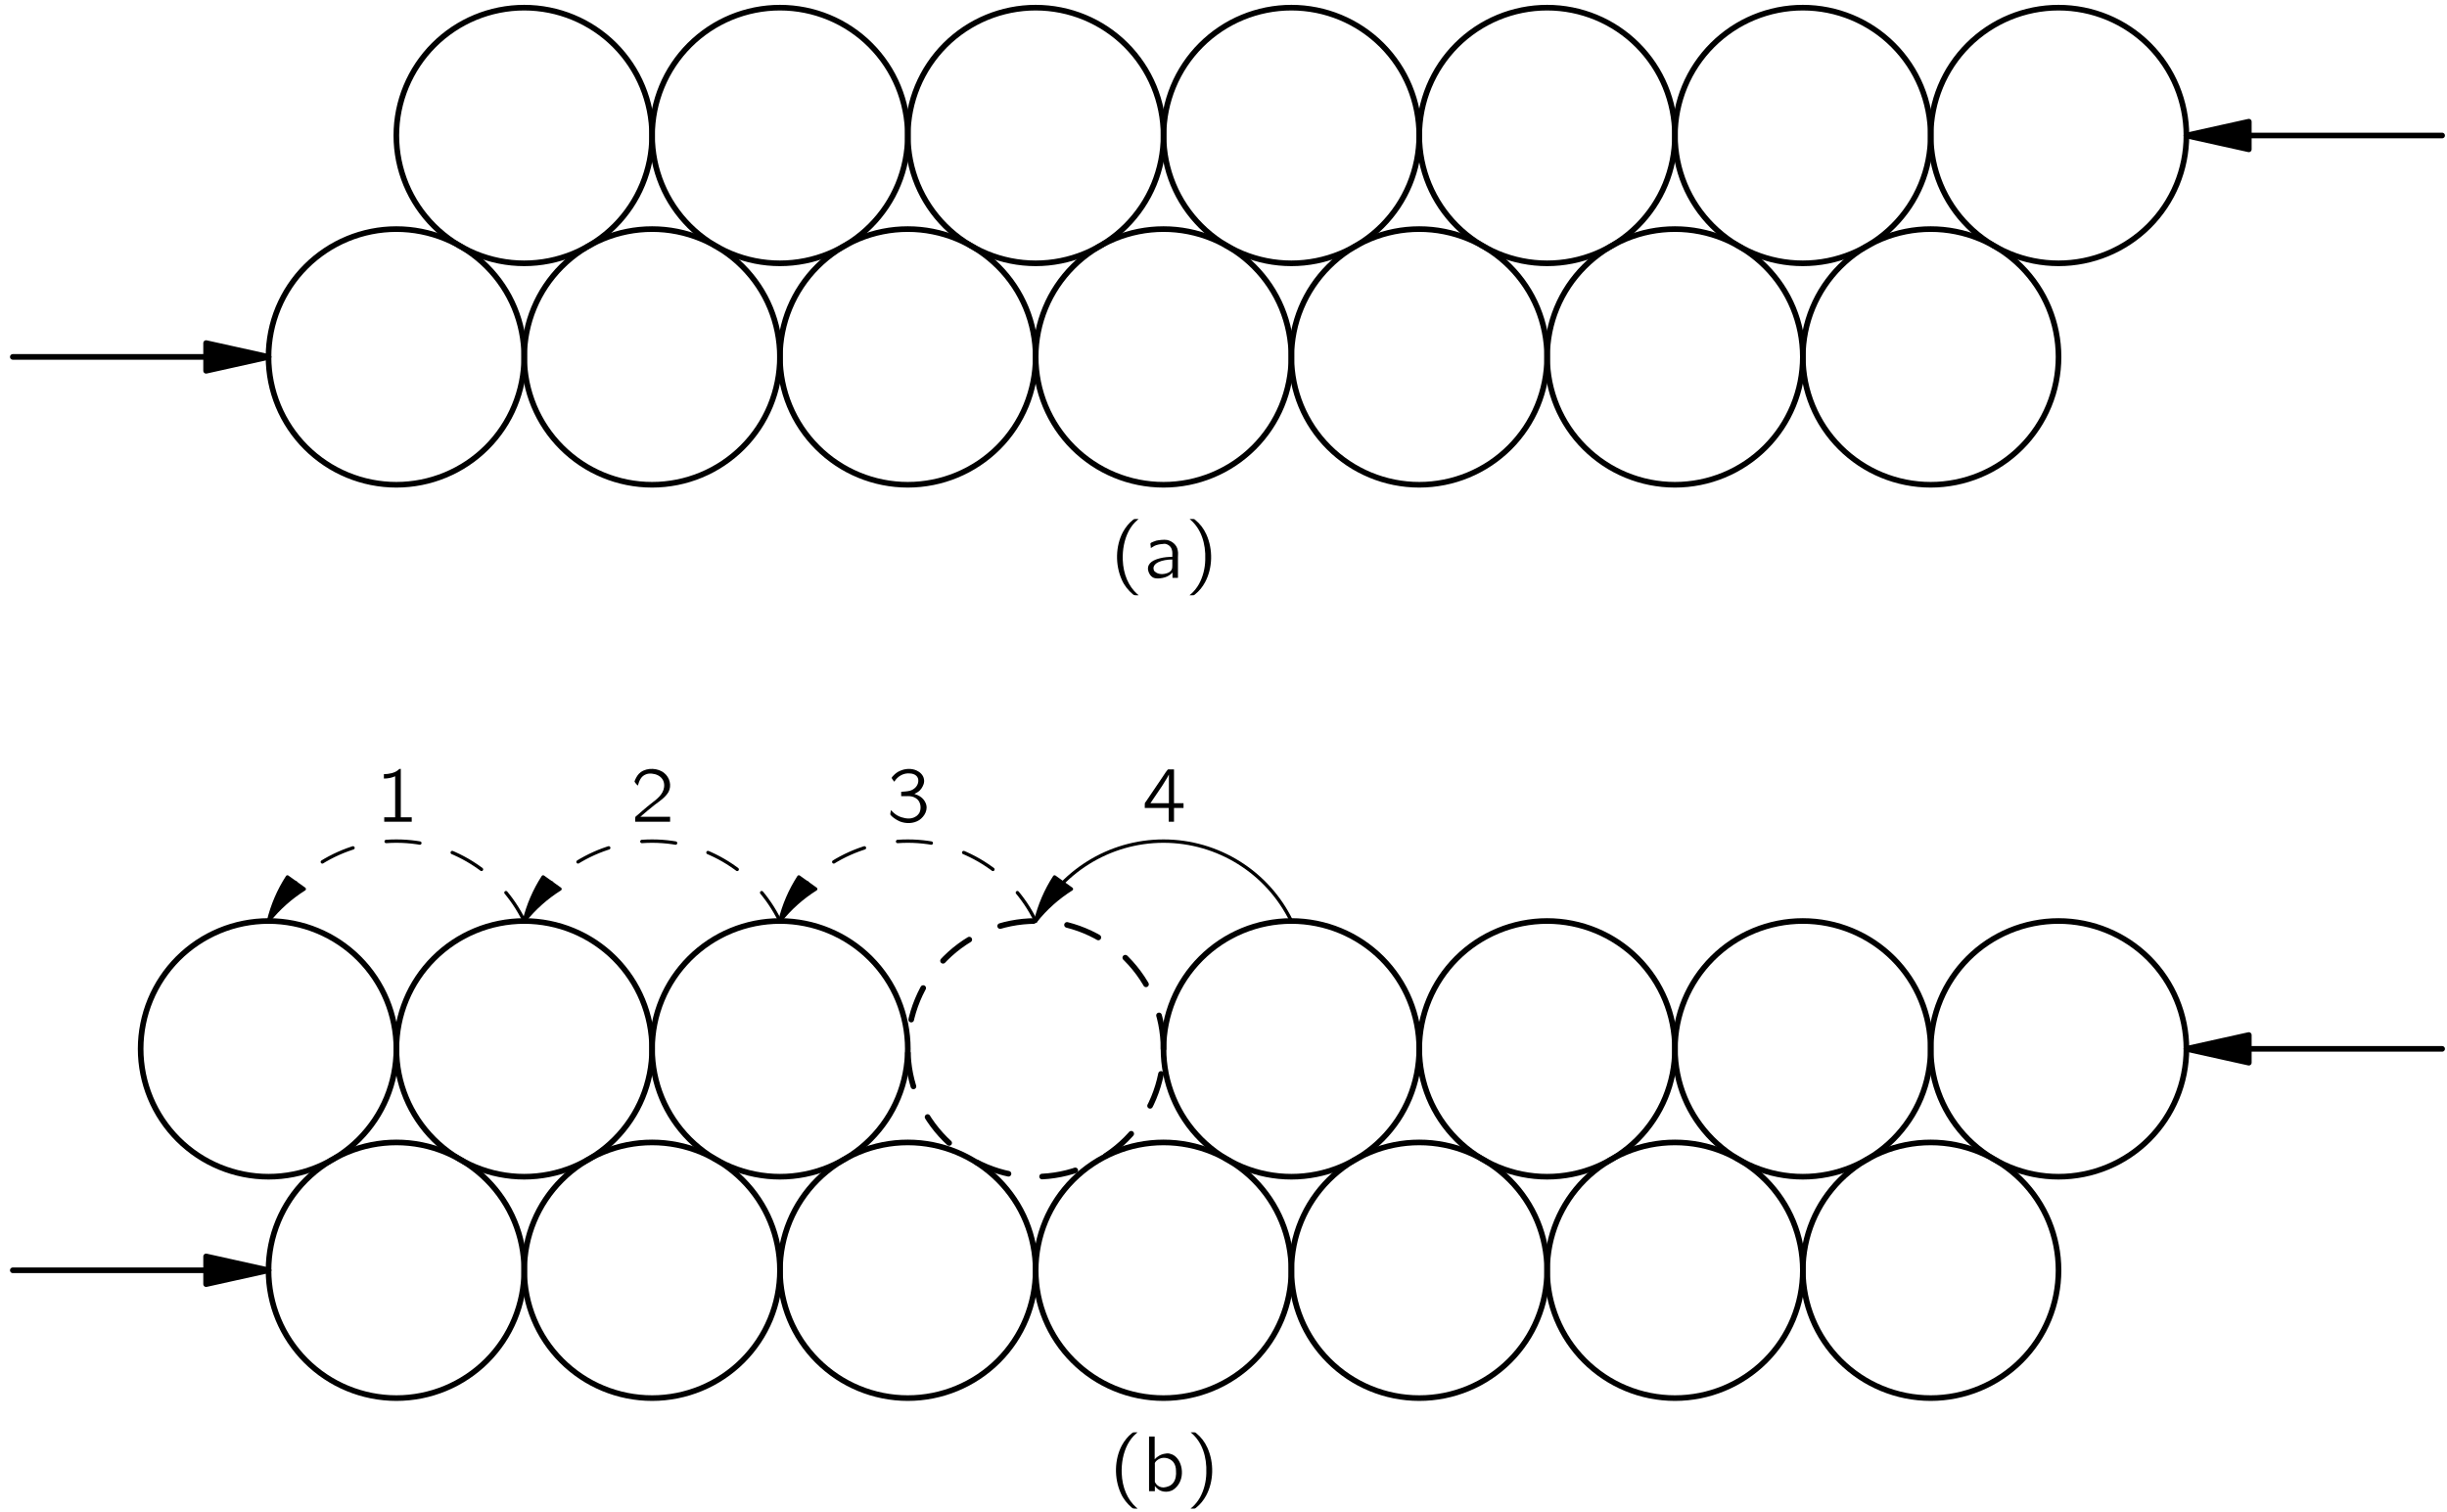<?xml version="1.0" encoding="UTF-8"?>
<svg xmlns="http://www.w3.org/2000/svg" xmlns:xlink="http://www.w3.org/1999/xlink" width="301pt" height="186pt" viewBox="0 0 217 134" version="1.1">
<defs>
<g>
<symbol overflow="visible" id="glyph0-0">
<path style="stroke:none;" d=""/>
</symbol>
<symbol overflow="visible" id="glyph0-1">
<path style="stroke:none;" d="M 2.578 1.547 C 2.547 1.5 2.5 1.469 2.453 1.438 C 1.688 0.75 1.219 -0.312 1.172 -1.594 C 1.141 -2.469 1.297 -3.375 1.703 -4.156 C 1.906 -4.531 2.141 -4.844 2.453 -5.109 C 2.5 -5.156 2.547 -5.188 2.578 -5.219 L 2.328 -5.219 C 2.172 -5.219 2.188 -5.219 2.078 -5.141 C 1.719 -4.859 1.422 -4.484 1.188 -4.062 C 0.531 -2.828 0.484 -1.156 1.094 0.188 C 1.312 0.688 1.656 1.109 2.078 1.469 C 2.172 1.531 2.172 1.547 2.328 1.547 L 2.578 1.547 Z M 2.578 1.547 "/>
</symbol>
<symbol overflow="visible" id="glyph0-2">
<path style="stroke:none;" d="M 0.641 -2.641 C 0.766 -2.703 0.859 -2.781 0.984 -2.844 C 1.203 -2.938 1.438 -2.984 1.688 -3 C 1.75 -3.016 1.828 -3.016 1.906 -3.016 C 2.188 -2.969 2.422 -2.781 2.5 -2.516 C 2.578 -2.312 2.547 -2.062 2.547 -1.859 C 2.188 -1.859 1.812 -1.828 1.453 -1.734 C 0.953 -1.609 0.328 -1.359 0.391 -0.719 C 0.438 -0.438 0.594 -0.156 0.859 -0.016 C 1.031 0.062 1.234 0.062 1.438 0.047 C 1.734 0.016 2.062 -0.062 2.312 -0.25 C 2.406 -0.312 2.484 -0.391 2.562 -0.469 L 2.562 0 L 3.047 0 L 3.047 -1.828 C 3.047 -2.016 3.078 -2.219 3.031 -2.422 C 2.969 -2.906 2.531 -3.266 2.078 -3.359 C 1.797 -3.406 1.359 -3.344 1.125 -3.297 C 1.047 -3.266 0.656 -3.141 0.625 -3.078 C 0.594 -3.047 0.609 -2.984 0.609 -2.953 C 0.625 -2.844 0.641 -2.75 0.641 -2.641 Z M 2.547 -1.625 L 2.547 -1.109 C 2.547 -0.969 2.547 -0.844 2.484 -0.719 C 2.406 -0.578 2.266 -0.469 2.109 -0.422 C 1.781 -0.297 1.328 -0.281 1.047 -0.516 C 0.969 -0.562 0.906 -0.641 0.891 -0.75 C 0.812 -1.047 1.078 -1.281 1.312 -1.391 C 1.641 -1.547 2.109 -1.625 2.547 -1.625 Z M 2.547 -1.625 "/>
</symbol>
<symbol overflow="visible" id="glyph0-3">
<path style="stroke:none;" d="M 0.438 -5.219 C 0.469 -5.188 0.516 -5.156 0.562 -5.109 C 1.422 -4.344 1.891 -3.109 1.828 -1.594 C 1.812 -0.844 1.625 -0.094 1.266 0.562 C 1.078 0.891 0.844 1.188 0.562 1.438 C 0.516 1.469 0.469 1.5 0.438 1.547 L 0.688 1.547 C 0.844 1.547 0.828 1.547 0.922 1.469 C 1.297 1.172 1.594 0.797 1.812 0.391 C 2.484 -0.859 2.531 -2.516 1.922 -3.859 C 1.688 -4.375 1.359 -4.797 0.938 -5.141 C 0.844 -5.219 0.844 -5.219 0.688 -5.219 L 0.438 -5.219 Z M 0.438 -5.219 "/>
</symbol>
<symbol overflow="visible" id="glyph0-4">
<path style="stroke:none;" d="M 0.578 -4.844 L 0.578 0 L 1.094 0 L 1.094 -0.469 L 1.094 -0.469 C 1.156 -0.359 1.266 -0.266 1.359 -0.188 C 1.672 0.062 2.188 0.141 2.641 -0.078 C 2.844 -0.188 3.016 -0.359 3.156 -0.547 C 3.844 -1.5 3.422 -3.094 2.453 -3.312 C 2.328 -3.359 2.172 -3.359 2.031 -3.328 C 1.625 -3.281 1.312 -3.078 1.078 -2.828 L 1.078 -4.844 L 0.578 -4.844 Z M 1.812 -2.953 C 2.141 -2.984 2.516 -2.844 2.734 -2.578 C 2.906 -2.359 2.969 -2.078 2.969 -1.812 C 3 -1.438 2.953 -1.031 2.719 -0.734 C 2.516 -0.469 2.188 -0.359 1.875 -0.328 C 1.609 -0.328 1.375 -0.422 1.203 -0.641 C 1.172 -0.688 1.125 -0.75 1.094 -0.812 C 1.094 -0.859 1.094 -0.906 1.094 -0.938 L 1.094 -2.328 C 1.094 -2.391 1.078 -2.469 1.109 -2.531 C 1.141 -2.609 1.203 -2.656 1.266 -2.719 C 1.422 -2.844 1.609 -2.938 1.812 -2.953 Z M 1.812 -2.953 "/>
</symbol>
<symbol overflow="visible" id="glyph0-5">
<path style="stroke:none;" d="M 0.781 -4.219 L 0.781 -3.828 C 1.125 -3.828 1.469 -3.891 1.781 -4.031 L 1.781 -0.391 L 0.812 -0.391 L 0.812 0 L 3.25 0 L 3.25 -0.391 L 2.281 -0.391 L 2.281 -4.688 C 2.25 -4.688 2.188 -4.688 2.156 -4.672 C 2.109 -4.656 2.062 -4.594 2.016 -4.562 C 1.734 -4.328 1.219 -4.219 0.781 -4.219 Z M 0.781 -4.219 "/>
</symbol>
<symbol overflow="visible" id="glyph0-6">
<path style="stroke:none;" d="M 0.625 -3.203 C 0.734 -3.609 0.906 -4.047 1.344 -4.203 C 1.5 -4.266 1.672 -4.281 1.859 -4.266 C 2.219 -4.234 2.578 -4.094 2.797 -3.781 C 2.938 -3.578 2.984 -3.328 2.953 -3.078 C 2.875 -2.406 2.281 -1.984 1.797 -1.609 C 1.406 -1.312 0.594 -0.594 0.594 -0.594 L 0.453 -0.484 C 0.391 -0.406 0.391 -0.422 0.391 -0.266 L 0.391 0 L 3.484 0 L 3.484 -0.438 L 0.844 -0.438 C 1.109 -0.672 1.906 -1.344 2.141 -1.516 C 2.578 -1.844 3.062 -2.156 3.344 -2.641 C 3.641 -3.203 3.453 -3.922 2.969 -4.312 C 2.438 -4.766 1.469 -4.828 0.875 -4.391 C 0.656 -4.234 0.5 -3.984 0.391 -3.734 C 0.375 -3.672 0.328 -3.609 0.328 -3.547 C 0.344 -3.516 0.391 -3.484 0.406 -3.438 C 0.469 -3.359 0.547 -3.266 0.625 -3.203 Z M 0.625 -3.203 "/>
</symbol>
<symbol overflow="visible" id="glyph0-7">
<path style="stroke:none;" d="M 0.688 -3.547 L 0.688 -3.547 C 0.969 -4.031 1.516 -4.344 2.078 -4.281 C 2.484 -4.266 2.875 -4.031 2.812 -3.547 C 2.766 -3.156 2.453 -2.859 2.078 -2.75 C 1.875 -2.688 1.516 -2.672 1.297 -2.656 L 1.297 -2.266 L 1.75 -2.266 C 1.844 -2.266 1.938 -2.281 2.047 -2.266 C 2.297 -2.25 2.547 -2.156 2.734 -1.984 C 3.047 -1.688 3.094 -1.156 2.906 -0.781 C 2.812 -0.641 2.703 -0.516 2.547 -0.438 C 2.188 -0.219 1.734 -0.266 1.344 -0.391 C 1.078 -0.469 0.828 -0.609 0.625 -0.797 C 0.531 -0.875 0.469 -0.953 0.391 -1.031 C 0.375 -0.953 0.359 -0.859 0.344 -0.781 C 0.328 -0.672 0.312 -0.641 0.391 -0.562 L 0.516 -0.438 C 0.719 -0.266 0.953 -0.125 1.203 -0.016 C 1.75 0.188 2.391 0.172 2.891 -0.141 C 3.375 -0.469 3.734 -1.094 3.453 -1.688 C 3.266 -2.094 2.922 -2.328 2.469 -2.469 C 2.734 -2.594 2.922 -2.703 3.094 -2.953 C 3.234 -3.156 3.391 -3.469 3.312 -3.797 C 3.25 -4.141 2.969 -4.406 2.656 -4.547 C 2.203 -4.75 1.656 -4.719 1.203 -4.516 C 0.969 -4.422 0.766 -4.266 0.594 -4.078 C 0.562 -4.062 0.453 -3.922 0.453 -3.875 C 0.453 -3.844 0.625 -3.609 0.688 -3.547 Z M 0.688 -3.547 "/>
</symbol>
<symbol overflow="visible" id="glyph0-8">
<path style="stroke:none;" d="M 0.219 -1.219 L 2.344 -1.219 L 2.344 0 L 2.812 0 L 2.812 -1.219 L 3.656 -1.219 L 3.656 -1.641 L 2.812 -1.641 L 2.812 -4.641 L 2.422 -4.641 C 2.375 -4.641 2.297 -4.656 2.266 -4.625 C 2.203 -4.578 2.109 -4.406 2.078 -4.391 L 1.672 -3.781 C 1.516 -3.547 0.375 -1.875 0.297 -1.75 C 0.219 -1.672 0.219 -1.641 0.219 -1.5 L 0.219 -1.219 Z M 2.359 -4.188 L 2.359 -1.641 L 0.719 -1.641 L 1.766 -3.188 C 1.953 -3.516 2.188 -3.828 2.359 -4.188 Z M 2.359 -4.188 "/>
</symbol>
</g>
<clipPath id="clip1">
  <path d="M -16 149 L 230.566 149 L 230.566 -54.871 L -16 -54.871 L -16 149 Z M -16 149 "/>
</clipPath>
<clipPath id="clip2">
  <path d="M -16 -54.871 L 230.566 -54.871 L 230.566 149 L -16 149 L -16 -54.871 Z M -16 -54.871 "/>
</clipPath>
<clipPath id="clip3">
  <path d="M -16 149 L 230.566 149 L 230.566 -54.871 L -16 -54.871 L -16 149 Z M -16 149 "/>
</clipPath>
<clipPath id="clip4">
  <path d="M -16 149 L 230.566 149 L 230.566 -54.871 L -16 -54.871 L -16 149 Z M -16 149 "/>
</clipPath>
<clipPath id="clip5">
  <path d="M -16 -54.871 L 230.566 -54.871 L 230.566 149 L -16 149 L -16 -54.871 Z M -16 -54.871 "/>
</clipPath>
<clipPath id="clip6">
  <path d="M -16 149 L 230.566 149 L 230.566 -54.871 L -16 -54.871 L -16 149 Z M -16 149 "/>
</clipPath>
</defs>
<g id="surface0">
<g clip-path="url(#clip1)" clip-rule="nonzero">
<g clip-path="url(#clip2)" clip-rule="nonzero">
<path style="fill:none;stroke-width:0.5;stroke-linecap:butt;stroke-linejoin:round;stroke:rgb(0%,0%,0%);stroke-opacity:1;stroke-miterlimit:10;" d="M -0.001 0.002 C -0.001 3.01 -1.196 5.893 -3.321 8.018 C -5.446 10.146 -8.329 11.338 -11.341 11.338 C -14.345 11.338 -17.228 10.146 -19.356 8.018 C -21.481 5.893 -22.677 3.01 -22.677 0.002 C -22.677 -3.006 -21.481 -5.893 -19.356 -8.018 C -17.228 -10.143 -14.345 -11.338 -11.341 -11.338 C -8.329 -11.338 -5.446 -10.143 -3.321 -8.018 C -1.196 -5.893 -0.001 -3.006 -0.001 0.002 Z M -0.001 0.002 " transform="matrix(1,0,0,-1,46.489,31.611)"/>
<path style="fill:none;stroke-width:0.5;stroke-linecap:butt;stroke-linejoin:round;stroke:rgb(0%,0%,0%);stroke-opacity:1;stroke-miterlimit:10;" d="M 0 -0 C 0 3.007 -1.195 5.89 -3.32 8.019 C -5.449 10.144 -8.332 11.339 -11.34 11.339 C -14.348 11.339 -17.23 10.144 -19.355 8.019 C -21.48 5.89 -22.68 3.007 -22.68 -0 C -22.68 -3.008 -21.48 -5.891 -19.355 -8.016 C -17.23 -10.141 -14.348 -11.336 -11.34 -11.336 C -8.332 -11.336 -5.449 -10.141 -3.32 -8.016 C -1.195 -5.891 0 -3.008 0 -0 Z M 0 -0 " transform="matrix(1,0,0,-1,57.828,11.972)"/>
<path style="fill:none;stroke-width:0.5;stroke-linecap:butt;stroke-linejoin:round;stroke:rgb(0%,0%,0%);stroke-opacity:1;stroke-miterlimit:10;" d="M -0.002 0.002 C -0.002 3.01 -1.193 5.893 -3.322 8.018 C -5.447 10.146 -8.33 11.338 -11.338 11.338 C -14.346 11.338 -17.229 10.146 -19.354 8.018 C -21.482 5.893 -22.678 3.01 -22.678 0.002 C -22.678 -3.006 -21.482 -5.893 -19.354 -8.018 C -17.229 -10.143 -14.346 -11.338 -11.338 -11.338 C -8.33 -11.338 -5.447 -10.143 -3.322 -8.018 C -1.193 -5.893 -0.002 -3.006 -0.002 0.002 Z M -0.002 0.002 " transform="matrix(1,0,0,-1,69.166,31.611)"/>
<path style="fill:none;stroke-width:0.5;stroke-linecap:butt;stroke-linejoin:round;stroke:rgb(0%,0%,0%);stroke-opacity:1;stroke-miterlimit:10;" d="M -0.001 -0 C -0.001 3.007 -1.196 5.89 -3.321 8.019 C -5.446 10.144 -8.329 11.339 -11.341 11.339 C -14.345 11.339 -17.228 10.144 -19.356 8.019 C -21.481 5.89 -22.677 3.007 -22.677 -0 C -22.677 -3.008 -21.481 -5.891 -19.356 -8.016 C -17.228 -10.141 -14.345 -11.336 -11.341 -11.336 C -8.329 -11.336 -5.446 -10.141 -3.321 -8.016 C -1.196 -5.891 -0.001 -3.008 -0.001 -0 Z M -0.001 -0 " transform="matrix(1,0,0,-1,80.505,11.972)"/>
<path style="fill:none;stroke-width:0.5;stroke-linecap:butt;stroke-linejoin:round;stroke:rgb(0%,0%,0%);stroke-opacity:1;stroke-miterlimit:10;" d="M -0 0.002 C -0 3.01 -1.195 5.893 -3.32 8.018 C -5.449 10.146 -8.332 11.338 -11.34 11.338 C -14.348 11.338 -17.231 10.146 -19.356 8.018 C -21.481 5.893 -22.68 3.01 -22.68 0.002 C -22.68 -3.006 -21.481 -5.893 -19.356 -8.018 C -17.231 -10.143 -14.348 -11.338 -11.34 -11.338 C -8.332 -11.338 -5.449 -10.143 -3.32 -8.018 C -1.195 -5.893 -0 -3.006 -0 0.002 Z M -0 0.002 " transform="matrix(1,0,0,-1,91.844,31.611)"/>
<path style="fill:none;stroke-width:0.5;stroke-linecap:butt;stroke-linejoin:round;stroke:rgb(0%,0%,0%);stroke-opacity:1;stroke-miterlimit:10;" d="M 0.001 -0 C 0.001 3.007 -1.194 5.89 -3.323 8.019 C -5.448 10.144 -8.331 11.339 -11.338 11.339 C -14.346 11.339 -17.229 10.144 -19.358 8.019 C -21.483 5.89 -22.678 3.007 -22.678 -0 C -22.678 -3.008 -21.483 -5.891 -19.358 -8.016 C -17.229 -10.141 -14.346 -11.336 -11.338 -11.336 C -8.331 -11.336 -5.448 -10.141 -3.323 -8.016 C -1.194 -5.891 0.001 -3.008 0.001 -0 Z M 0.001 -0 " transform="matrix(1,0,0,-1,103.182,11.972)"/>
<path style="fill:none;stroke-width:0.5;stroke-linecap:butt;stroke-linejoin:round;stroke:rgb(0%,0%,0%);stroke-opacity:1;stroke-miterlimit:10;" d="M -0 0.002 C -0 3.01 -1.196 5.893 -3.321 8.018 C -5.446 10.146 -8.332 11.338 -11.336 11.338 C -14.344 11.338 -17.231 10.146 -19.356 8.018 C -21.481 5.893 -22.676 3.01 -22.676 0.002 C -22.676 -3.006 -21.481 -5.893 -19.356 -8.018 C -17.231 -10.143 -14.344 -11.338 -11.336 -11.338 C -8.332 -11.338 -5.446 -10.143 -3.321 -8.018 C -1.196 -5.893 -0 -3.006 -0 0.002 Z M -0 0.002 " transform="matrix(1,0,0,-1,114.52,31.611)"/>
<path style="fill:none;stroke-width:0.5;stroke-linecap:butt;stroke-linejoin:round;stroke:rgb(0%,0%,0%);stroke-opacity:1;stroke-miterlimit:10;" d="M 0 -0 C 0 3.007 -1.195 5.89 -3.32 8.019 C -5.449 10.144 -8.332 11.339 -11.339 11.339 C -14.347 11.339 -17.23 10.144 -19.355 8.019 C -21.484 5.89 -22.675 3.007 -22.675 -0 C -22.675 -3.008 -21.484 -5.891 -19.355 -8.016 C -17.23 -10.141 -14.347 -11.336 -11.339 -11.336 C -8.332 -11.336 -5.449 -10.141 -3.32 -8.016 C -1.195 -5.891 0 -3.008 0 -0 Z M 0 -0 " transform="matrix(1,0,0,-1,125.859,11.972)"/>
<path style="fill:none;stroke-width:0.5;stroke-linecap:butt;stroke-linejoin:round;stroke:rgb(0%,0%,0%);stroke-opacity:1;stroke-miterlimit:10;" d="M 0.001 0.002 C 0.001 3.01 -1.194 5.893 -3.319 8.018 C -5.448 10.146 -8.331 11.338 -11.339 11.338 C -14.347 11.338 -17.229 10.146 -19.354 8.018 C -21.483 5.893 -22.679 3.01 -22.679 0.002 C -22.679 -3.006 -21.483 -5.893 -19.354 -8.018 C -17.229 -10.143 -14.347 -11.338 -11.339 -11.338 C -8.331 -11.338 -5.448 -10.143 -3.319 -8.018 C -1.194 -5.893 0.001 -3.006 0.001 0.002 Z M 0.001 0.002 " transform="matrix(1,0,0,-1,137.198,31.611)"/>
<path style="fill:none;stroke-width:0.5;stroke-linecap:butt;stroke-linejoin:round;stroke:rgb(0%,0%,0%);stroke-opacity:1;stroke-miterlimit:10;" d="M -0.001 -0 C -0.001 3.007 -1.192 5.89 -3.321 8.019 C -5.446 10.144 -8.329 11.339 -11.337 11.339 C -14.345 11.339 -17.228 10.144 -19.356 8.019 C -21.481 5.89 -22.677 3.007 -22.677 -0 C -22.677 -3.008 -21.481 -5.891 -19.356 -8.016 C -17.228 -10.141 -14.345 -11.336 -11.337 -11.336 C -8.329 -11.336 -5.446 -10.141 -3.321 -8.016 C -1.192 -5.891 -0.001 -3.008 -0.001 -0 Z M -0.001 -0 " transform="matrix(1,0,0,-1,148.536,11.972)"/>
<path style="fill:none;stroke-width:0.5;stroke-linecap:butt;stroke-linejoin:round;stroke:rgb(0%,0%,0%);stroke-opacity:1;stroke-miterlimit:10;" d="M 0 0.002 C 0 3.01 -1.195 5.893 -3.32 8.018 C -5.449 10.146 -8.332 11.338 -11.34 11.338 C -14.348 11.338 -17.23 10.146 -19.355 8.018 C -21.484 5.893 -22.676 3.01 -22.676 0.002 C -22.676 -3.006 -21.484 -5.893 -19.355 -8.018 C -17.23 -10.143 -14.348 -11.338 -11.34 -11.338 C -8.332 -11.338 -5.449 -10.143 -3.32 -8.018 C -1.195 -5.893 0 -3.006 0 0.002 Z M 0 0.002 " transform="matrix(1,0,0,-1,159.875,31.611)"/>
<path style="fill:none;stroke-width:0.5;stroke-linecap:butt;stroke-linejoin:round;stroke:rgb(0%,0%,0%);stroke-opacity:1;stroke-miterlimit:10;" d="M 0.002 -0 C 0.002 3.007 -1.193 5.89 -3.322 8.019 C -5.447 10.144 -8.33 11.339 -11.338 11.339 C -14.346 11.339 -17.229 10.144 -19.354 8.019 C -21.482 5.89 -22.678 3.007 -22.678 -0 C -22.678 -3.008 -21.482 -5.891 -19.354 -8.016 C -17.229 -10.141 -14.346 -11.336 -11.338 -11.336 C -8.33 -11.336 -5.447 -10.141 -3.322 -8.016 C -1.193 -5.891 0.002 -3.008 0.002 -0 Z M 0.002 -0 " transform="matrix(1,0,0,-1,171.213,11.972)"/>
<path style="fill:none;stroke-width:0.5;stroke-linecap:butt;stroke-linejoin:round;stroke:rgb(0%,0%,0%);stroke-opacity:1;stroke-miterlimit:10;" d="M -0.001 0.002 C -0.001 3.01 -1.197 5.893 -3.322 8.018 C -5.447 10.146 -8.33 11.338 -11.337 11.338 C -14.345 11.338 -17.232 10.146 -19.357 8.018 C -21.482 5.893 -22.677 3.01 -22.677 0.002 C -22.677 -3.006 -21.482 -5.893 -19.357 -8.018 C -17.232 -10.143 -14.345 -11.338 -11.337 -11.338 C -8.33 -11.338 -5.447 -10.143 -3.322 -8.018 C -1.197 -5.893 -0.001 -3.006 -0.001 0.002 Z M -0.001 0.002 " transform="matrix(1,0,0,-1,182.552,31.611)"/>
<path style="fill:none;stroke-width:0.5;stroke-linecap:butt;stroke-linejoin:round;stroke:rgb(0%,0%,0%);stroke-opacity:1;stroke-miterlimit:10;" d="M 0.001 -0 C 0.001 3.007 -1.195 5.89 -3.32 8.019 C -5.449 10.144 -8.332 11.339 -11.339 11.339 C -14.343 11.339 -17.23 10.144 -19.355 8.019 C -21.484 5.89 -22.675 3.007 -22.675 -0 C -22.675 -3.008 -21.484 -5.891 -19.355 -8.016 C -17.23 -10.141 -14.343 -11.336 -11.339 -11.336 C -8.332 -11.336 -5.449 -10.141 -3.32 -8.016 C -1.195 -5.891 0.001 -3.008 0.001 -0 Z M 0.001 -0 " transform="matrix(1,0,0,-1,193.89,11.972)"/>
<path style="fill:none;stroke-width:0.5;stroke-linecap:round;stroke-linejoin:round;stroke:rgb(0%,0%,0%);stroke-opacity:1;stroke-miterlimit:10;" d="M 0.002 0.002 L 22.678 0.002 " transform="matrix(1,0,0,-1,1.135,31.611)"/>
<path style=" stroke:none;fill-rule:nonzero;fill:rgb(0%,0%,0%);fill-opacity:1;" d="M 18.277 32.84 L 23.812 31.609 L 18.277 30.383 "/>
<path style="fill:none;stroke-width:0.5;stroke-linecap:round;stroke-linejoin:round;stroke:rgb(0%,0%,0%);stroke-opacity:1;stroke-miterlimit:10;" d="M 0 -0.002 L 5.535 1.229 L 0 2.455 L 0 -0.002 Z M 0 -0.002 " transform="matrix(1,0,0,-1,18.277,32.838)"/>
<path style="fill:none;stroke-width:0.5;stroke-linecap:round;stroke-linejoin:round;stroke:rgb(0%,0%,0%);stroke-opacity:1;stroke-miterlimit:10;" d="M -0.001 -0 L -22.677 -0 " transform="matrix(1,0,0,-1,216.568,11.972)"/>
<path style=" stroke:none;fill-rule:nonzero;fill:rgb(0%,0%,0%);fill-opacity:1;" d="M 199.426 10.746 L 193.891 11.973 L 199.426 13.199 "/>
<path style="fill:none;stroke-width:0.5;stroke-linecap:round;stroke-linejoin:round;stroke:rgb(0%,0%,0%);stroke-opacity:1;stroke-miterlimit:10;" d="M -0.001 -0.001 L -5.536 -1.228 L -0.001 -2.454 L -0.001 -0.001 Z M -0.001 -0.001 " transform="matrix(1,0,0,-1,199.426,10.745)"/>
</g>
</g>
<g clip-path="url(#clip3)" clip-rule="nonzero">
<g style="fill:rgb(0%,0%,0%);fill-opacity:1;">
  <use xlink:href="#glyph0-1" x="98.394" y="51.203"/>
  <use xlink:href="#glyph0-2" x="101.414" y="51.203"/>
  <use xlink:href="#glyph0-3" x="105.054" y="51.203"/>
</g>
</g>
<g clip-path="url(#clip4)" clip-rule="nonzero">
<g clip-path="url(#clip5)" clip-rule="nonzero">
<path style="fill:none;stroke-width:0.5;stroke-linecap:round;stroke-linejoin:round;stroke:rgb(0%,0%,0%);stroke-opacity:1;stroke-miterlimit:10;" d="M -0.001 -0.001 C -0.001 3.007 -1.192 5.894 -3.321 8.019 C -5.446 10.144 -8.333 11.339 -11.336 11.339 C -14.344 11.339 -17.227 10.144 -19.356 8.019 C -21.481 5.894 -22.676 3.007 -22.676 -0.001 C -22.676 -3.005 -21.481 -5.892 -19.356 -8.017 C -17.227 -10.142 -14.344 -11.337 -11.336 -11.337 C -8.333 -11.337 -5.446 -10.142 -3.321 -8.017 C -1.192 -5.892 -0.001 -3.005 -0.001 -0.001 Z M -0.001 -0.001 " transform="matrix(1,0,0,-1,182.551,112.62)"/>
<path style="fill:none;stroke-width:0.5;stroke-linecap:round;stroke-linejoin:round;stroke:rgb(0%,0%,0%);stroke-opacity:1;stroke-miterlimit:10;" d="M 0.001 -0.001 C 0.001 3.007 -1.195 5.894 -3.32 8.019 C -5.449 10.144 -8.332 11.339 -11.339 11.339 C -14.347 11.339 -17.23 10.144 -19.355 8.019 C -21.48 5.894 -22.675 3.007 -22.675 -0.001 C -22.675 -3.005 -21.48 -5.892 -19.355 -8.017 C -17.23 -10.142 -14.347 -11.337 -11.339 -11.337 C -8.332 -11.337 -5.449 -10.142 -3.32 -8.017 C -1.195 -5.892 0.001 -3.005 0.001 -0.001 Z M 0.001 -0.001 " transform="matrix(1,0,0,-1,159.875,112.62)"/>
<path style="fill:none;stroke-width:0.5;stroke-linecap:round;stroke-linejoin:round;stroke:rgb(0%,0%,0%);stroke-opacity:1;stroke-miterlimit:10;" d="M 0.001 -0.001 C 0.001 3.007 -1.194 5.894 -3.323 8.019 C -5.448 10.144 -8.331 11.339 -11.338 11.339 C -14.346 11.339 -17.229 10.144 -19.354 8.019 C -21.483 5.894 -22.678 3.007 -22.678 -0.001 C -22.678 -3.005 -21.483 -5.892 -19.354 -8.017 C -17.229 -10.142 -14.346 -11.337 -11.338 -11.337 C -8.331 -11.337 -5.448 -10.142 -3.323 -8.017 C -1.194 -5.892 0.001 -3.005 0.001 -0.001 Z M 0.001 -0.001 " transform="matrix(1,0,0,-1,137.198,112.62)"/>
<path style="fill:none;stroke-width:0.5;stroke-linecap:round;stroke-linejoin:round;stroke:rgb(0%,0%,0%);stroke-opacity:1;stroke-miterlimit:10;" d="M -0.001 -0.001 C -0.001 3.007 -1.197 5.894 -3.322 8.019 C -5.447 10.144 -8.33 11.339 -11.341 11.339 C -14.345 11.339 -17.232 10.144 -19.357 8.019 C -21.482 5.894 -22.677 3.007 -22.677 -0.001 C -22.677 -3.005 -21.482 -5.892 -19.357 -8.017 C -17.232 -10.142 -14.345 -11.337 -11.341 -11.337 C -8.33 -11.337 -5.447 -10.142 -3.322 -8.017 C -1.197 -5.892 -0.001 -3.005 -0.001 -0.001 Z M -0.001 -0.001 " transform="matrix(1,0,0,-1,114.521,112.62)"/>
<path style="fill:none;stroke-width:0.5;stroke-linecap:round;stroke-linejoin:round;stroke:rgb(0%,0%,0%);stroke-opacity:1;stroke-miterlimit:10;" d="M 0 -0.001 C 0 3.007 -1.195 5.894 -3.32 8.019 C -5.449 10.144 -8.332 11.339 -11.339 11.339 C -14.347 11.339 -17.23 10.144 -19.355 8.019 C -21.48 5.894 -22.675 3.007 -22.675 -0.001 C -22.675 -3.005 -21.48 -5.892 -19.355 -8.017 C -17.23 -10.142 -14.347 -11.337 -11.339 -11.337 C -8.332 -11.337 -5.449 -10.142 -3.32 -8.017 C -1.195 -5.892 0 -3.005 0 -0.001 Z M 0 -0.001 " transform="matrix(1,0,0,-1,91.843,112.62)"/>
<path style="fill:none;stroke-width:0.5;stroke-linecap:round;stroke-linejoin:round;stroke:rgb(0%,0%,0%);stroke-opacity:1;stroke-miterlimit:10;" d="M 0.001 -0.001 C 0.001 3.007 -1.194 5.894 -3.323 8.019 C -5.448 10.144 -8.331 11.339 -11.338 11.339 C -14.346 11.339 -17.229 10.144 -19.354 8.019 C -21.483 5.894 -22.678 3.007 -22.678 -0.001 C -22.678 -3.005 -21.483 -5.892 -19.354 -8.017 C -17.229 -10.142 -14.346 -11.337 -11.338 -11.337 C -8.331 -11.337 -5.448 -10.142 -3.323 -8.017 C -1.194 -5.892 0.001 -3.005 0.001 -0.001 Z M 0.001 -0.001 " transform="matrix(1,0,0,-1,69.166,112.62)"/>
<path style="fill:none;stroke-width:0.5;stroke-linecap:round;stroke-linejoin:round;stroke:rgb(0%,0%,0%);stroke-opacity:1;stroke-miterlimit:10;" d="M -0.001 -0.001 C -0.001 3.007 -1.197 5.894 -3.322 8.019 C -5.447 10.144 -8.33 11.339 -11.337 11.339 C -14.345 11.339 -17.232 10.144 -19.357 8.019 C -21.482 5.894 -22.677 3.007 -22.677 -0.001 C -22.677 -3.005 -21.482 -5.892 -19.357 -8.017 C -17.232 -10.142 -14.345 -11.337 -11.337 -11.337 C -8.33 -11.337 -5.447 -10.142 -3.322 -8.017 C -1.197 -5.892 -0.001 -3.005 -0.001 -0.001 Z M -0.001 -0.001 " transform="matrix(1,0,0,-1,46.49,112.62)"/>
<path style="fill:none;stroke-width:0.5;stroke-linecap:round;stroke-linejoin:round;stroke:rgb(0%,0%,0%);stroke-opacity:1;stroke-miterlimit:10;" d="M 0.001 0 C 0.001 3.008 -1.194 5.891 -3.323 8.02 C -5.448 10.145 -8.331 11.34 -11.338 11.34 C -14.346 11.34 -17.229 10.145 -19.358 8.02 C -21.483 5.891 -22.678 3.008 -22.678 0 C -22.678 -3.008 -21.483 -5.891 -19.358 -8.02 C -17.229 -10.145 -14.346 -11.34 -11.338 -11.34 C -8.331 -11.34 -5.448 -10.145 -3.323 -8.02 C -1.194 -5.891 0.001 -3.008 0.001 0 Z M 0.001 0 " transform="matrix(1,0,0,-1,35.151,92.981)"/>
<path style="fill:none;stroke-width:0.5;stroke-linecap:round;stroke-linejoin:round;stroke:rgb(0%,0%,0%);stroke-opacity:1;stroke-miterlimit:10;" d="M 0.001 0 C 0.001 3.008 -1.195 5.891 -3.32 8.02 C -5.449 10.145 -8.332 11.34 -11.339 11.34 C -14.347 11.34 -17.23 10.145 -19.355 8.02 C -21.484 5.891 -22.675 3.008 -22.675 0 C -22.675 -3.008 -21.484 -5.891 -19.355 -8.02 C -17.23 -10.145 -14.347 -11.34 -11.339 -11.34 C -8.332 -11.34 -5.449 -10.145 -3.32 -8.02 C -1.195 -5.891 0.001 -3.008 0.001 0 Z M 0.001 0 " transform="matrix(1,0,0,-1,57.828,92.981)"/>
<path style="fill:none;stroke-width:0.5;stroke-linecap:round;stroke-linejoin:round;stroke:rgb(0%,0%,0%);stroke-opacity:1;stroke-miterlimit:10;" d="M -0 0 C -0 3.008 -1.192 5.891 -3.321 8.02 C -5.446 10.145 -8.333 11.34 -11.336 11.34 C -14.344 11.34 -17.227 10.145 -19.352 8.02 C -21.481 5.891 -22.676 3.008 -22.676 0 C -22.676 -3.008 -21.481 -5.891 -19.352 -8.02 C -17.227 -10.145 -14.344 -11.34 -11.336 -11.34 C -8.333 -11.34 -5.446 -10.145 -3.321 -8.02 C -1.192 -5.891 -0 -3.008 -0 0 Z M -0 0 " transform="matrix(1,0,0,-1,80.504,92.981)"/>
<path style="fill:none;stroke-width:0.5;stroke-linecap:round;stroke-linejoin:round;stroke:rgb(0%,0%,0%);stroke-opacity:1;stroke-dasharray:3,3;stroke-miterlimit:10;" d="M -0.002 0 C -0.002 3.008 -1.193 5.891 -3.322 8.02 C -5.447 10.145 -8.33 11.34 -11.337 11.34 C -14.345 11.34 -17.228 10.145 -19.353 8.02 C -21.482 5.891 -22.677 3.008 -22.677 0 C -22.677 -3.008 -21.482 -5.891 -19.353 -8.02 C -17.228 -10.145 -14.345 -11.34 -11.337 -11.34 C -8.33 -11.34 -5.447 -10.145 -3.322 -8.02 C -1.193 -5.891 -0.002 -3.008 -0.002 0 Z M -0.002 0 " transform="matrix(1,0,0,-1,103.181,92.981)"/>
<path style="fill:none;stroke-width:0.5;stroke-linecap:round;stroke-linejoin:round;stroke:rgb(0%,0%,0%);stroke-opacity:1;stroke-miterlimit:10;" d="M -0.001 0 C -0.001 3.008 -1.196 5.891 -3.321 8.02 C -5.45 10.145 -8.333 11.34 -11.34 11.34 C -14.348 11.34 -17.231 10.145 -19.356 8.02 C -21.485 5.891 -22.68 3.008 -22.68 0 C -22.68 -3.008 -21.485 -5.891 -19.356 -8.02 C -17.231 -10.145 -14.348 -11.34 -11.34 -11.34 C -8.333 -11.34 -5.45 -10.145 -3.321 -8.02 C -1.196 -5.891 -0.001 -3.008 -0.001 0 Z M -0.001 0 " transform="matrix(1,0,0,-1,125.86,92.981)"/>
<path style="fill:none;stroke-width:0.5;stroke-linecap:round;stroke-linejoin:round;stroke:rgb(0%,0%,0%);stroke-opacity:1;stroke-miterlimit:10;" d="M -0.001 0 C -0.001 3.008 -1.197 5.891 -3.322 8.02 C -5.447 10.145 -8.333 11.34 -11.337 11.34 C -14.345 11.34 -17.232 10.145 -19.357 8.02 C -21.482 5.891 -22.677 3.008 -22.677 0 C -22.677 -3.008 -21.482 -5.891 -19.357 -8.02 C -17.232 -10.145 -14.345 -11.34 -11.337 -11.34 C -8.333 -11.34 -5.447 -10.145 -3.322 -8.02 C -1.197 -5.891 -0.001 -3.008 -0.001 0 Z M -0.001 0 " transform="matrix(1,0,0,-1,148.537,92.981)"/>
<path style="fill:none;stroke-width:0.5;stroke-linecap:round;stroke-linejoin:round;stroke:rgb(0%,0%,0%);stroke-opacity:1;stroke-miterlimit:10;" d="M 0.001 0 C 0.001 3.008 -1.194 5.891 -3.319 8.02 C -5.448 10.145 -8.331 11.34 -11.338 11.34 C -14.346 11.34 -17.229 10.145 -19.354 8.02 C -21.483 5.891 -22.678 3.008 -22.678 0 C -22.678 -3.008 -21.483 -5.891 -19.354 -8.02 C -17.229 -10.145 -14.346 -11.34 -11.338 -11.34 C -8.331 -11.34 -5.448 -10.145 -3.319 -8.02 C -1.194 -5.891 0.001 -3.008 0.001 0 Z M 0.001 0 " transform="matrix(1,0,0,-1,171.213,92.981)"/>
<path style="fill:none;stroke-width:0.5;stroke-linecap:round;stroke-linejoin:round;stroke:rgb(0%,0%,0%);stroke-opacity:1;stroke-miterlimit:10;" d="M -0 0 C -0 3.008 -1.196 5.891 -3.321 8.02 C -5.446 10.145 -8.333 11.34 -11.34 11.34 C -14.348 11.34 -17.231 10.145 -19.356 8.02 C -21.481 5.891 -22.676 3.008 -22.676 0 C -22.676 -3.008 -21.481 -5.891 -19.356 -8.02 C -17.231 -10.145 -14.348 -11.34 -11.34 -11.34 C -8.333 -11.34 -5.446 -10.145 -3.321 -8.02 C -1.196 -5.891 -0 -3.008 -0 0 Z M -0 0 " transform="matrix(1,0,0,-1,193.891,92.981)"/>
<path style="fill:none;stroke-width:0.5;stroke-linecap:round;stroke-linejoin:round;stroke:rgb(0%,0%,0%);stroke-opacity:1;stroke-miterlimit:10;" d="M 0.001 -0.001 L 22.677 -0.001 " transform="matrix(1,0,0,-1,1.135,112.62)"/>
<path style=" stroke:none;fill-rule:nonzero;fill:rgb(0%,0%,0%);fill-opacity:1;" d="M 18.277 113.848 L 23.812 112.621 L 18.277 111.391 "/>
<path style="fill:none;stroke-width:0.5;stroke-linecap:round;stroke-linejoin:round;stroke:rgb(0%,0%,0%);stroke-opacity:1;stroke-miterlimit:10;" d="M -0 -0.001 L 5.535 1.226 L -0 2.456 L -0 -0.001 Z M -0 -0.001 " transform="matrix(1,0,0,-1,18.278,113.847)"/>
<path style="fill:none;stroke-width:0.5;stroke-linecap:round;stroke-linejoin:round;stroke:rgb(0%,0%,0%);stroke-opacity:1;stroke-miterlimit:10;" d="M -0.001 0 L -22.677 0 " transform="matrix(1,0,0,-1,216.568,92.981)"/>
<path style=" stroke:none;fill-rule:nonzero;fill:rgb(0%,0%,0%);fill-opacity:1;" d="M 199.426 91.754 L 193.891 92.98 L 199.426 94.207 "/>
<path style="fill:none;stroke-width:0.5;stroke-linecap:round;stroke-linejoin:round;stroke:rgb(0%,0%,0%);stroke-opacity:1;stroke-miterlimit:10;" d="M 0 -0.001 L -5.535 -1.228 L 0 -2.454 L 0 -0.001 Z M 0 -0.001 " transform="matrix(1,0,0,-1,199.425,91.753)"/>
<path style="fill:none;stroke-width:0.3;stroke-linecap:round;stroke-linejoin:round;stroke:rgb(0%,0%,0%);stroke-opacity:1;stroke-dasharray:3,3;stroke-miterlimit:10;" d="M -0.001 0.001 C -2.115 4.337 -6.513 7.087 -11.337 7.087 C -16.162 7.087 -20.564 4.337 -22.677 0.001 " transform="matrix(1,0,0,-1,46.49,81.642)"/>
<path style=" stroke:none;fill-rule:nonzero;fill:rgb(0%,0%,0%);fill-opacity:1;" d="M 25.488 77.734 C 24.723 78.914 24.152 80.23 23.812 81.641 C 24.715 80.504 25.793 79.555 26.98 78.805 "/>
<path style="fill:none;stroke-width:0.3;stroke-linecap:round;stroke-linejoin:round;stroke:rgb(0%,0%,0%);stroke-opacity:1;stroke-miterlimit:10;" d="M 0.001 -0.001 C -0.764 -1.181 -1.334 -2.497 -1.674 -3.907 C -0.772 -2.771 0.306 -1.821 1.494 -1.071 L 0.001 -0.001 Z M 0.001 -0.001 " transform="matrix(1,0,0,-1,25.487,77.733)"/>
<path style="fill:none;stroke-width:0.3;stroke-linecap:round;stroke-linejoin:round;stroke:rgb(0%,0%,0%);stroke-opacity:1;stroke-dasharray:3,3;stroke-miterlimit:10;" d="M 0.001 0.001 C -2.116 4.337 -6.514 7.087 -11.338 7.087 C -16.163 7.087 -20.565 4.337 -22.678 0.001 " transform="matrix(1,0,0,-1,69.166,81.642)"/>
<path style=" stroke:none;fill-rule:nonzero;fill:rgb(0%,0%,0%);fill-opacity:1;" d="M 48.164 77.734 C 47.402 78.914 46.828 80.23 46.488 81.641 C 47.395 80.504 48.469 79.555 49.66 78.805 "/>
<path style="fill:none;stroke-width:0.3;stroke-linecap:round;stroke-linejoin:round;stroke:rgb(0%,0%,0%);stroke-opacity:1;stroke-miterlimit:10;" d="M 0 -0.001 C -0.761 -1.181 -1.335 -2.497 -1.675 -3.907 C -0.769 -2.771 0.305 -1.821 1.497 -1.071 L 0 -0.001 Z M 0 -0.001 " transform="matrix(1,0,0,-1,48.164,77.733)"/>
<path style="fill:none;stroke-width:0.3;stroke-linecap:round;stroke-linejoin:round;stroke:rgb(0%,0%,0%);stroke-opacity:1;stroke-dasharray:3,3;stroke-miterlimit:10;" d="M 0 0.001 C -2.113 4.337 -6.515 7.087 -11.339 7.087 C -16.164 7.087 -20.562 4.337 -22.675 0.001 " transform="matrix(1,0,0,-1,91.843,81.642)"/>
<path style=" stroke:none;fill-rule:nonzero;fill:rgb(0%,0%,0%);fill-opacity:1;" d="M 70.84 77.734 C 70.078 78.914 69.504 80.23 69.168 81.641 C 70.07 80.504 71.145 79.555 72.336 78.805 "/>
<path style="fill:none;stroke-width:0.3;stroke-linecap:round;stroke-linejoin:round;stroke:rgb(0%,0%,0%);stroke-opacity:1;stroke-miterlimit:10;" d="M -0 -0.001 C -0.762 -1.181 -1.336 -2.497 -1.672 -3.907 C -0.77 -2.771 0.304 -1.821 1.496 -1.071 L -0 -0.001 Z M -0 -0.001 " transform="matrix(1,0,0,-1,70.84,77.733)"/>
<path style="fill:none;stroke-width:0.3;stroke-linecap:round;stroke-linejoin:round;stroke:rgb(0%,0%,0%);stroke-opacity:1;stroke-miterlimit:10;" d="M -0.001 0.001 C -2.115 4.337 -6.517 7.087 -11.341 7.087 C -16.162 7.087 -20.564 4.337 -22.677 0.001 " transform="matrix(1,0,0,-1,114.521,81.642)"/>
<path style=" stroke:none;fill-rule:nonzero;fill:rgb(0%,0%,0%);fill-opacity:1;" d="M 93.52 77.734 C 92.754 78.914 92.184 80.23 91.844 81.641 C 92.746 80.504 93.824 79.555 95.012 78.805 "/>
<path style="fill:none;stroke-width:0.3;stroke-linecap:round;stroke-linejoin:round;stroke:rgb(0%,0%,0%);stroke-opacity:1;stroke-miterlimit:10;" d="M 0.001 -0.001 C -0.764 -1.181 -1.335 -2.497 -1.674 -3.907 C -0.772 -2.771 0.306 -1.821 1.494 -1.071 L 0.001 -0.001 Z M 0.001 -0.001 " transform="matrix(1,0,0,-1,93.518,77.733)"/>
</g>
</g>
<g clip-path="url(#clip6)" clip-rule="nonzero">
<g style="fill:rgb(0%,0%,0%);fill-opacity:1;">
  <use xlink:href="#glyph0-1" x="98.3" y="132.211"/>
  <use xlink:href="#glyph0-4" x="101.319" y="132.211"/>
  <use xlink:href="#glyph0-3" x="105.148" y="132.211"/>
</g>
<g style="fill:rgb(0%,0%,0%);fill-opacity:1;">
  <use xlink:href="#glyph0-5" x="33.262" y="72.836"/>
</g>
<g style="fill:rgb(0%,0%,0%);fill-opacity:1;">
  <use xlink:href="#glyph0-6" x="55.941" y="72.836"/>
</g>
<g style="fill:rgb(0%,0%,0%);fill-opacity:1;">
  <use xlink:href="#glyph0-7" x="78.62" y="72.836"/>
</g>
<g style="fill:rgb(0%,0%,0%);fill-opacity:1;">
  <use xlink:href="#glyph0-8" x="101.299" y="72.836"/>
</g>
</g>
</g>
</svg>

